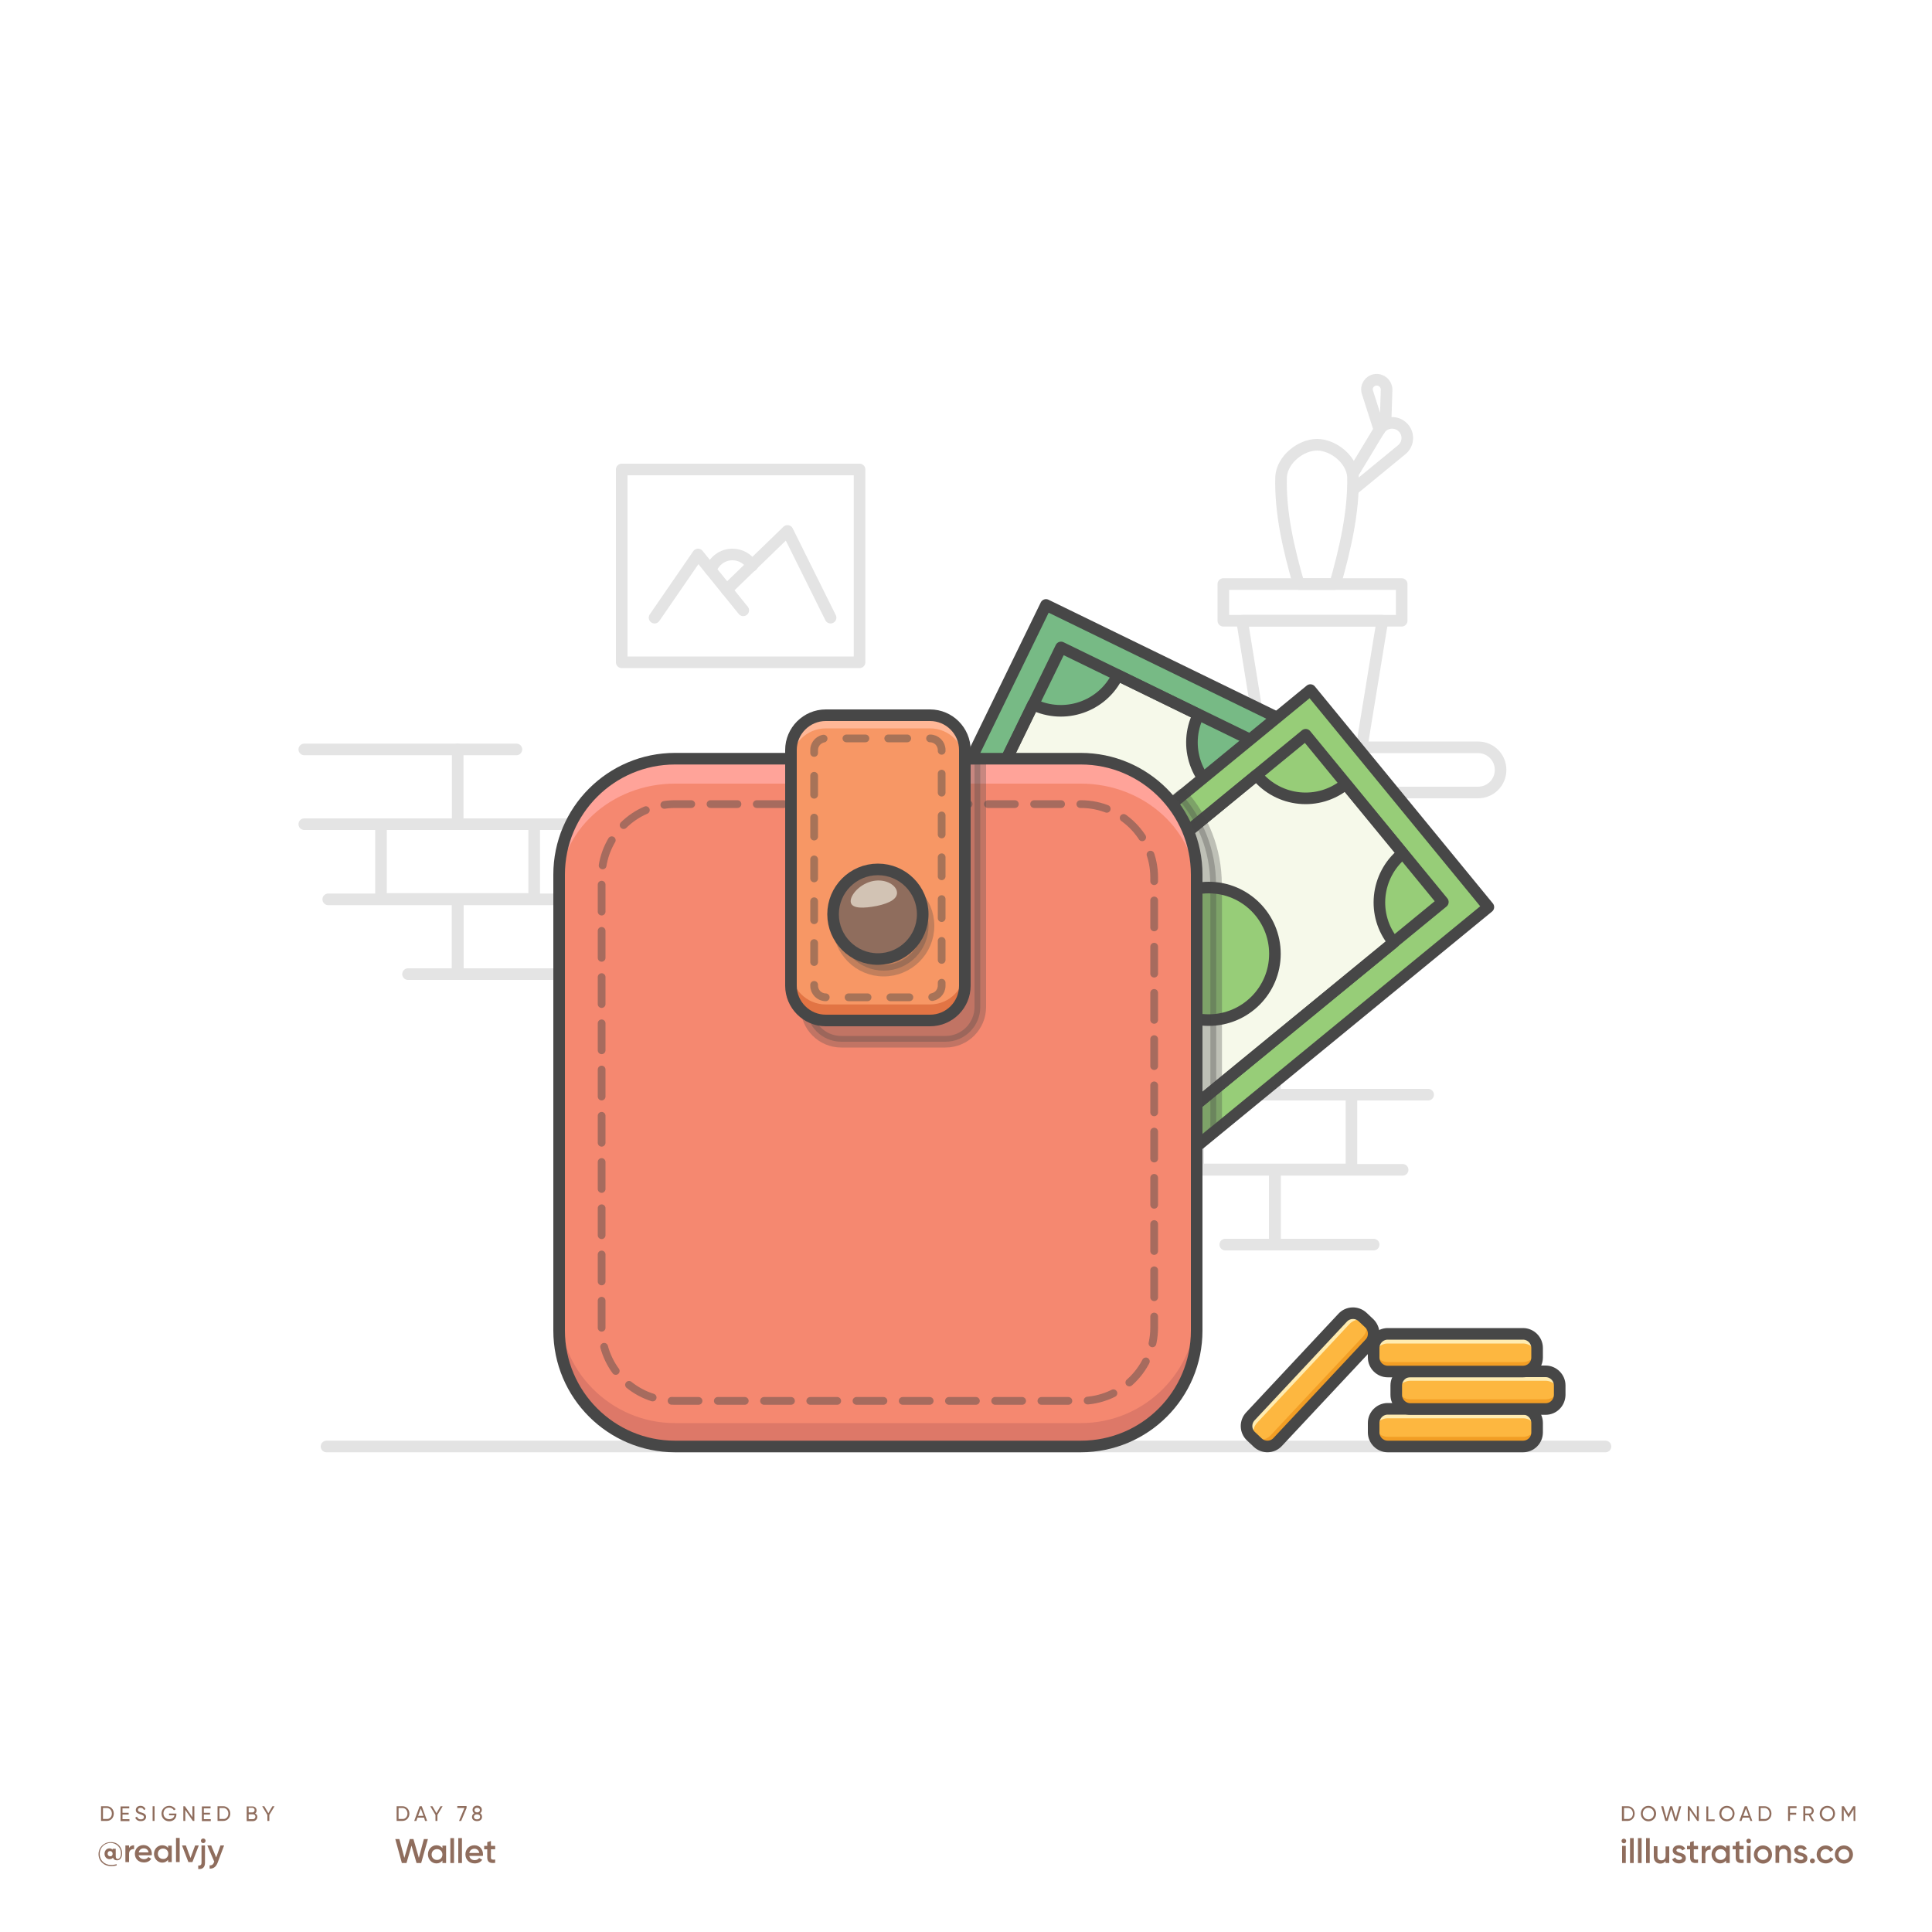 <?xml version="1.0" encoding="utf-8"?>
<!-- Generator: Adobe Illustrator 23.1.1, SVG Export Plug-In . SVG Version: 6.00 Build 0)  -->
<svg version="1.1" id="Layer_1" xmlns="http://www.w3.org/2000/svg" xmlns:xlink="http://www.w3.org/1999/xlink" x="0px" y="0px"
	 viewBox="0 0 1000 1000" style="enable-background:new 0 0 1000 1000;" xml:space="preserve">
<style type="text/css">
	.st0{fill:#FFFFFF;}
	.st1{fill:#8F6D5D;}
	.st2{opacity:0.15;}
	.st3{fill:none;stroke:#474747;stroke-width:6;stroke-linecap:round;stroke-linejoin:round;stroke-miterlimit:10;}
	.st4{fill:#77BA85;}
	.st5{fill:#F6F9EA;}
	.st6{fill:#97CD78;}
	.st7{opacity:0.32;fill:#474747;stroke:#474747;stroke-width:6;stroke-linecap:round;stroke-linejoin:round;stroke-miterlimit:10;}
	.st8{opacity:0.15;fill:none;stroke:#474747;stroke-width:6;stroke-linecap:round;stroke-linejoin:round;stroke-miterlimit:10;}
	.st9{fill:#F58870;}
	.st10{fill:#DD7868;}
	.st11{fill:#FFA399;}
	.st12{opacity:0.3;fill:#474747;stroke:#474747;stroke-width:6;stroke-linecap:round;stroke-linejoin:round;stroke-miterlimit:10;}
	.st13{opacity:0.46;}
	.st14{fill:none;stroke:#474747;stroke-width:4;stroke-linecap:round;stroke-linejoin:round;stroke-dasharray:13.958,9.97;}
	.st15{fill:#F79765;}
	.st16{fill:#E27444;}
	.st17{fill:#FFB797;}
	.st18{fill:none;stroke:#474747;stroke-width:4;stroke-linecap:round;stroke-linejoin:round;stroke-dasharray:9.839,11.807;}
	.st19{opacity:0.6;}
	.st20{fill:#FFFCEE;}
	.st21{fill:#FDB740;}
	.st22{opacity:0.88;fill:#FFF3C0;}
	.st23{fill:#F29E25;}
</style>
<rect id="XMLID_69_" class="st0" width="1000" height="1000"/>
<g>
	<g>
		<g>
			<path class="st1" d="M63.2,959.2c0,2.5-1.2,3.7-2.6,3.7c-1.1,0-1.9-0.5-2.1-1.4c-0.4,0.5-1,0.8-1.8,0.8c-1.5,0-2.6-1.2-2.6-2.8
				c0-1.6,1.1-2.8,2.6-2.8c0.7,0,1.2,0.3,1.6,0.7v-0.5h1.6v3.9c0,0.8,0.3,1.4,1,1.4c0.9,0,1.7-0.9,1.7-3c0-3-2.3-5.3-5.4-5.3
				c-3.1,0-5.6,2.4-5.6,5.7c0,3.3,2.5,5.7,5.9,5.7c1.1,0,2.1-0.2,2.9-0.4v0.6c-0.8,0.3-1.7,0.4-2.9,0.4c-3.7,0-6.5-2.6-6.5-6.2
				c0-3.4,2.7-6.2,6.2-6.2C61.1,953.3,63.2,956.4,63.2,959.2z M58.3,959.5c0-0.8-0.6-1.4-1.3-1.4c-0.8,0-1.3,0.5-1.3,1.4
				c0,0.8,0.6,1.3,1.3,1.3C57.8,960.9,58.3,960.3,58.3,959.5z"/>
		</g>
		<g>
			<path class="st1" d="M69.4,955.1v2c-1.2-0.1-2.6,0.5-2.6,2.4v4.3h-1.9v-8.6h1.9v1.4C67.3,955.5,68.3,955.1,69.4,955.1z"/>
		</g>
		<g>
			<path class="st1" d="M74.6,962.3c1,0,1.8-0.5,2.2-1.1l1.5,0.9c-0.8,1.2-2.1,1.9-3.8,1.9c-2.8,0-4.7-1.9-4.7-4.5
				c0-2.5,1.8-4.5,4.5-4.5c2.6,0,4.3,2.1,4.3,4.5c0,0.3,0,0.5-0.1,0.8h-6.8C72.1,961.6,73.2,962.3,74.6,962.3z M76.9,958.8
				c-0.3-1.5-1.3-2.1-2.5-2.1c-1.4,0-2.3,0.8-2.6,2.1H76.9z"/>
		</g>
		<g>
			<path class="st1" d="M88.9,955.2v8.6h-1.9v-1.2c-0.7,0.9-1.7,1.5-3,1.5c-2.3,0-4.3-2-4.3-4.5c0-2.6,1.9-4.5,4.3-4.5
				c1.3,0,2.3,0.5,3,1.4v-1.2H88.9z M87.1,959.5c0-1.6-1.2-2.7-2.7-2.7c-1.5,0-2.7,1.1-2.7,2.7c0,1.6,1.2,2.7,2.7,2.7
				C85.9,962.3,87.1,961.1,87.1,959.5z"/>
		</g>
		<g>
			<path class="st1" d="M91.1,951.3H93v12.5h-1.9V951.3z"/>
		</g>
		<g>
			<path class="st1" d="M102.9,955.2l-3.3,8.6h-2.1l-3.3-8.6h2l2.4,6.5l2.4-6.5H102.9z"/>
		</g>
		<g>
			<path class="st1" d="M104.2,955.2h1.9v8.9c0,2.4-1.2,3.5-3.5,3.3v-1.8c1.1,0.1,1.7-0.3,1.7-1.5V955.2z M104,952.8
				c0-0.7,0.5-1.2,1.2-1.2c0.7,0,1.2,0.5,1.2,1.2c0,0.6-0.5,1.2-1.2,1.2C104.5,954,104,953.4,104,952.8z"/>
		</g>
		<g>
			<path class="st1" d="M116,955.2l-3.3,8.8c-0.8,2.2-2.2,3.3-4.2,3.2v-1.7c1.2,0.1,1.9-0.5,2.3-1.7l0.1-0.2l-3.6-8.4h2l2.6,6.2
				l2.2-6.2H116z"/>
		</g>
	</g>
	<g>
		<path class="st1" d="M211.9,938.7c0,2.1-1.5,3.8-3.6,3.8h-3v-7.6h3C210.4,934.9,211.9,936.6,211.9,938.7z M210.9,938.7
			c0-1.6-1.1-2.9-2.6-2.9h-2v5.7h2C209.8,941.6,210.9,940.3,210.9,938.7z"/>
		<path class="st1" d="M219.5,940.8h-3.4l-0.6,1.7h-1.1l2.8-7.6h1.1l2.8,7.6h-1.1L219.5,940.8z M219.2,939.9l-1.4-3.8l-1.4,3.8
			H219.2z"/>
		<path class="st1" d="M226.4,939.4v3.1h-1v-3.1l-2.7-4.5h1.1l2.1,3.6l2.1-3.6h1.1L226.4,939.4z"/>
		<path class="st1" d="M241.5,934.9v0.9l-2.8,6.7h-1.1l2.8-6.7h-3.7v-1H241.5z"/>
		<path class="st1" d="M249.5,940.4c0,1.4-1.1,2.2-2.6,2.2c-1.5,0-2.6-0.8-2.6-2.2c0-0.8,0.5-1.5,1.2-1.9c-0.6-0.3-0.9-0.9-0.9-1.7
			c0-1.5,1.2-2.2,2.4-2.2c1.2,0,2.4,0.7,2.4,2.2c0,0.8-0.4,1.3-0.9,1.7C249.1,938.9,249.5,939.6,249.5,940.4z M248.5,940.4
			c0-0.9-0.7-1.3-1.6-1.3c-0.9,0-1.6,0.4-1.6,1.3c0,0.9,0.7,1.3,1.6,1.3C247.9,941.7,248.5,941.2,248.5,940.4z M245.6,936.9
			c0,0.8,0.6,1.2,1.4,1.2c0.7,0,1.4-0.4,1.4-1.2c0-0.8-0.6-1.2-1.4-1.2C246.2,935.7,245.6,936.1,245.6,936.9z"/>
	</g>
	<g>
		<path class="st1" d="M58.9,938.7c0,2.1-1.5,3.8-3.6,3.8h-3v-7.6h3C57.4,934.9,58.9,936.6,58.9,938.7z M57.9,938.7
			c0-1.6-1.1-2.9-2.6-2.9h-2v5.7h2C56.8,941.6,57.9,940.3,57.9,938.7z"/>
		<path class="st1" d="M67,941.6v1h-4.6v-7.6h4.5v1h-3.5v2.3h3.2v0.9h-3.2v2.4H67z"/>
		<path class="st1" d="M70,940.8l0.9-0.5c0.3,0.8,0.9,1.4,2,1.4c1.1,0,1.6-0.5,1.6-1.2c0-0.8-0.7-1-1.8-1.4
			c-1.2-0.4-2.4-0.8-2.4-2.2c0-1.4,1.1-2.2,2.4-2.2c1.3,0,2.2,0.7,2.6,1.7l-0.8,0.5c-0.3-0.7-0.8-1.2-1.7-1.2
			c-0.8,0-1.4,0.4-1.4,1.1c0,0.7,0.5,1,1.6,1.3c1.3,0.4,2.6,0.8,2.6,2.3c0,1.3-1.1,2.2-2.6,2.2C71.5,942.7,70.4,941.9,70,940.8z"/>
		<path class="st1" d="M80,934.9v7.6h-1v-7.6H80z"/>
		<path class="st1" d="M91.3,939.2c0,1.9-1.4,3.5-3.7,3.5c-2.4,0-4-1.8-4-4c0-2.2,1.7-4,4-4c1.4,0,2.7,0.8,3.3,1.8l-0.9,0.5
			c-0.4-0.8-1.4-1.4-2.4-1.4c-1.8,0-3,1.3-3,3c0,1.7,1.2,3,3,3c1.6,0,2.5-0.9,2.7-2h-2.8v-0.9h3.8V939.2z"/>
		<path class="st1" d="M100.6,934.9v7.6h-0.8l-3.9-5.7v5.7h-1v-7.6h0.8l3.9,5.7v-5.7H100.6z"/>
		<path class="st1" d="M109.1,941.6v1h-4.6v-7.6h4.5v1h-3.5v2.3h3.2v0.9h-3.2v2.4H109.1z"/>
		<path class="st1" d="M119.2,938.7c0,2.1-1.5,3.8-3.6,3.8h-3v-7.6h3C117.6,934.9,119.2,936.6,119.2,938.7z M118.2,938.7
			c0-1.6-1.1-2.9-2.6-2.9h-2v5.7h2C117.1,941.6,118.2,940.3,118.2,938.7z"/>
		<path class="st1" d="M133.2,940.4c0,1.2-1,2.2-2.2,2.2h-3.3v-7.6h3c1.2,0,2.1,0.9,2.1,2.1c0,0.7-0.3,1.2-0.8,1.6
			C132.7,938.9,133.2,939.5,133.2,940.4z M128.7,935.8v2.3h2c0.6,0,1.1-0.5,1.1-1.2c0-0.6-0.5-1.2-1.1-1.2H128.7z M132.2,940.3
			c0-0.7-0.5-1.2-1.2-1.2h-2.3v2.5h2.3C131.7,941.6,132.2,941,132.2,940.3z"/>
		<path class="st1" d="M139.4,939.4v3.1h-1v-3.1l-2.7-4.5h1.1l2.1,3.6l2.1-3.6h1.1L139.4,939.4z"/>
	</g>
	<g>
		<path class="st1" d="M204.6,951.9h2.1l2.6,9.7l2.8-9.7h1.9l2.8,9.7l2.6-9.7h2.1l-3.5,12.4h-2.4l-2.6-9l-2.6,9h-2.4L204.6,951.9z"
			/>
		<path class="st1" d="M230.9,955.4v8.9H229V963c-0.7,0.9-1.7,1.5-3.1,1.5c-2.4,0-4.4-2-4.4-4.7c0-2.6,2-4.7,4.4-4.7
			c1.4,0,2.4,0.6,3.1,1.5v-1.3H230.9z M229,959.9c0-1.6-1.2-2.8-2.8-2.8c-1.6,0-2.8,1.2-2.8,2.8c0,1.6,1.2,2.8,2.8,2.8
			C227.8,962.7,229,961.5,229,959.9z"/>
		<path class="st1" d="M233.1,951.4h1.9v12.9h-1.9V951.4z"/>
		<path class="st1" d="M237.2,951.4h1.9v12.9h-1.9V951.4z"/>
		<path class="st1" d="M245.7,962.8c1.1,0,1.9-0.5,2.3-1.1l1.6,0.9c-0.8,1.2-2.1,1.9-3.9,1.9c-2.9,0-4.8-2-4.8-4.7
			c0-2.6,1.9-4.7,4.7-4.7c2.6,0,4.4,2.1,4.4,4.7c0,0.3,0,0.5-0.1,0.8h-7C243.2,962.1,244.3,962.8,245.7,962.8z M248.1,959.1
			c-0.3-1.5-1.4-2.2-2.5-2.2c-1.4,0-2.4,0.8-2.7,2.2H248.1z"/>
		<path class="st1" d="M254.1,957.3v4.2c0,1.1,0.7,1.1,2.2,1v1.7c-2.9,0.4-4.1-0.5-4.1-2.8v-4.2h-1.6v-1.8h1.6v-1.9l1.9-0.6v2.5h2.2
			v1.8H254.1z"/>
	</g>
	<g>
		<g>
			<g>
				<path class="st1" d="M846.1,938.7c0,2.1-1.5,3.8-3.6,3.8h-3v-7.6h3C844.6,934.9,846.1,936.6,846.1,938.7z M845.2,938.7
					c0-1.6-1.1-2.9-2.6-2.9h-2v5.7h2C844.1,941.6,845.2,940.3,845.2,938.7z"/>
			</g>
			<g>
				<path class="st1" d="M849.3,938.7c0-2.2,1.7-4,3.9-4c2.2,0,4,1.8,4,4c0,2.2-1.7,4-4,4C851,942.7,849.3,940.9,849.3,938.7z
					 M856.1,938.7c0-1.7-1.3-3-2.9-3c-1.7,0-2.9,1.3-2.9,3c0,1.7,1.3,3,2.9,3C854.9,941.7,856.1,940.4,856.1,938.7z"/>
			</g>
			<g>
				<path class="st1" d="M859.8,934.9h1.1l1.7,6.3l1.9-6.3h1l1.9,6.3l1.7-6.3h1.1l-2.2,7.6h-1.2l-1.8-6.1l-1.8,6.1H862L859.8,934.9z
					"/>
			</g>
			<g>
				<path class="st1" d="M879.3,934.9v7.6h-0.8l-3.9-5.7v5.7h-1v-7.6h0.8l3.9,5.7v-5.7H879.3z"/>
			</g>
			<g>
				<path class="st1" d="M887.5,941.6v1h-4.3v-7.6h1v6.7H887.5z"/>
			</g>
			<g>
				<path class="st1" d="M889.9,938.7c0-2.2,1.7-4,3.9-4c2.2,0,4,1.8,4,4c0,2.2-1.7,4-4,4C891.6,942.7,889.9,940.9,889.9,938.7z
					 M896.8,938.7c0-1.7-1.3-3-2.9-3c-1.7,0-2.9,1.3-2.9,3c0,1.7,1.3,3,2.9,3C895.5,941.7,896.8,940.4,896.8,938.7z"/>
			</g>
			<g>
				<path class="st1" d="M905.4,940.8H902l-0.6,1.7h-1.1l2.8-7.6h1.1l2.8,7.6H906L905.4,940.8z M905.1,939.9l-1.4-3.8l-1.4,3.8
					H905.1z"/>
			</g>
			<g>
				<path class="st1" d="M916.9,938.7c0,2.1-1.5,3.8-3.6,3.8h-3v-7.6h3C915.4,934.9,916.9,936.6,916.9,938.7z M915.9,938.7
					c0-1.6-1.1-2.9-2.6-2.9h-2v5.7h2C914.9,941.6,915.9,940.3,915.9,938.7z"/>
			</g>
			<g>
				<path class="st1" d="M926.5,935.8v2.5h3.2v1h-3.2v3.2h-1v-7.6h4.4v1H926.5z"/>
			</g>
			<g>
				<path class="st1" d="M936.2,939.6h-1.8v2.9h-1v-7.6h3c1.3,0,2.4,1.1,2.4,2.4c0,1-0.7,1.9-1.6,2.2l1.8,3.1h-1.1L936.2,939.6z
					 M934.4,938.7h2c0.8,0,1.4-0.6,1.4-1.4c0-0.8-0.6-1.4-1.4-1.4h-2V938.7z"/>
			</g>
			<g>
				<path class="st1" d="M941.9,938.7c0-2.2,1.7-4,3.9-4c2.2,0,4,1.8,4,4c0,2.2-1.7,4-4,4C943.6,942.7,941.9,940.9,941.9,938.7z
					 M948.8,938.7c0-1.7-1.3-3-2.9-3c-1.7,0-2.9,1.3-2.9,3c0,1.7,1.3,3,2.9,3C947.5,941.7,948.8,940.4,948.8,938.7z"/>
			</g>
			<g>
				<path class="st1" d="M960.4,942.5h-1v-6l-2.5,4.2h-0.1l-2.5-4.1v5.9h-1v-7.6h1.1l2.4,4l2.4-4h1.1V942.5z"/>
			</g>
		</g>
		<g>
			<g>
				<path class="st1" d="M839.3,952.9c0-0.7,0.5-1.2,1.2-1.2c0.7,0,1.2,0.5,1.2,1.2c0,0.7-0.5,1.2-1.2,1.2
					C839.9,954.1,839.3,953.6,839.3,952.9z M839.6,955.4h1.9v8.9h-1.9V955.4z"/>
			</g>
			<g>
				<path class="st1" d="M843.7,951.4h1.9v12.9h-1.9V951.4z"/>
			</g>
			<g>
				<path class="st1" d="M847.8,951.4h1.9v12.9h-1.9V951.4z"/>
			</g>
			<g>
				<path class="st1" d="M852,951.4h1.9v12.9H852V951.4z"/>
			</g>
			<g>
				<path class="st1" d="M864,955.4v8.9h-1.9v-1.1c-0.6,0.9-1.5,1.4-2.7,1.4c-2,0-3.4-1.3-3.4-3.6v-5.4h1.9v5.2c0,1.3,0.8,2.1,2,2.1
					c1.3,0,2.2-0.7,2.2-2.5v-4.7H864z"/>
			</g>
			<g>
				<path class="st1" d="M872.6,961.8c0,1.8-1.5,2.7-3.5,2.7c-1.8,0-3-0.8-3.6-2.1l1.6-1c0.3,0.8,1,1.3,2,1.3c0.8,0,1.5-0.3,1.5-1
					c0-1.6-4.8-0.7-4.8-3.9c0-1.7,1.4-2.7,3.2-2.7c1.5,0,2.7,0.7,3.3,1.8l-1.6,0.9c-0.3-0.7-0.9-1-1.7-1c-0.7,0-1.3,0.3-1.3,0.9
					C867.9,959.5,872.6,958.5,872.6,961.8z"/>
			</g>
			<g>
				<path class="st1" d="M876.7,957.3v4.2c0,1.1,0.7,1.1,2.2,1v1.7c-2.9,0.4-4.1-0.5-4.1-2.8v-4.2h-1.6v-1.8h1.6v-1.9l1.9-0.6v2.5
					h2.2v1.8H876.7z"/>
			</g>
			<g>
				<path class="st1" d="M885.4,955.3v2.1c-1.3-0.1-2.7,0.5-2.7,2.5v4.5h-1.9v-8.9h1.9v1.5C883.2,955.7,884.2,955.3,885.4,955.3z"/>
			</g>
			<g>
				<path class="st1" d="M895.3,955.4v8.9h-1.9V963c-0.7,0.9-1.7,1.5-3.1,1.5c-2.4,0-4.4-2-4.4-4.7c0-2.6,2-4.7,4.4-4.7
					c1.4,0,2.4,0.6,3.1,1.5v-1.3H895.3z M893.4,959.9c0-1.6-1.2-2.8-2.8-2.8c-1.6,0-2.8,1.2-2.8,2.8c0,1.6,1.2,2.8,2.8,2.8
					C892.2,962.7,893.4,961.5,893.4,959.9z"/>
			</g>
			<g>
				<path class="st1" d="M900.3,957.3v4.2c0,1.1,0.7,1.1,2.2,1v1.7c-2.9,0.4-4.1-0.5-4.1-2.8v-4.2h-1.6v-1.8h1.6v-1.9l1.9-0.6v2.5
					h2.2v1.8H900.3z"/>
			</g>
			<g>
				<path class="st1" d="M903.9,952.9c0-0.7,0.5-1.2,1.2-1.2c0.7,0,1.2,0.5,1.2,1.2c0,0.7-0.5,1.2-1.2,1.2
					C904.5,954.1,903.9,953.6,903.9,952.9z M904.2,955.4h1.9v8.9h-1.9V955.4z"/>
			</g>
			<g>
				<path class="st1" d="M907.8,959.9c0-2.6,2.1-4.7,4.7-4.7c2.6,0,4.7,2,4.7,4.7c0,2.6-2.1,4.7-4.7,4.7
					C909.9,964.5,907.8,962.5,907.8,959.9z M915.3,959.9c0-1.6-1.2-2.8-2.8-2.8c-1.6,0-2.8,1.2-2.8,2.8c0,1.6,1.2,2.8,2.8,2.8
					C914.1,962.7,915.3,961.5,915.3,959.9z"/>
			</g>
			<g>
				<path class="st1" d="M927,958.9v5.4h-1.9v-5.2c0-1.3-0.8-2.1-2-2.1c-1.3,0-2.2,0.7-2.2,2.5v4.7h-1.9v-8.9h1.9v1.1
					c0.6-0.9,1.5-1.4,2.7-1.4C925.5,955.2,927,956.6,927,958.9z"/>
			</g>
			<g>
				<path class="st1" d="M935.5,961.8c0,1.8-1.5,2.7-3.5,2.7c-1.8,0-3-0.8-3.6-2.1l1.6-1c0.3,0.8,1,1.3,2,1.3c0.8,0,1.5-0.3,1.5-1
					c0-1.6-4.8-0.7-4.8-3.9c0-1.7,1.4-2.7,3.2-2.7c1.5,0,2.7,0.7,3.3,1.8l-1.6,0.9c-0.3-0.7-0.9-1-1.7-1c-0.7,0-1.3,0.3-1.3,0.9
					C930.7,959.5,935.5,958.5,935.5,961.8z"/>
			</g>
			<g>
				<path class="st1" d="M936.8,963.2c0-0.7,0.6-1.3,1.3-1.3c0.7,0,1.3,0.6,1.3,1.3c0,0.7-0.6,1.3-1.3,1.3
					C937.4,964.5,936.8,963.9,936.8,963.2z"/>
			</g>
			<g>
				<path class="st1" d="M940.3,959.9c0-2.6,2-4.7,4.7-4.7c1.7,0,3.2,0.9,3.9,2.3l-1.6,1c-0.4-0.8-1.3-1.4-2.3-1.4
					c-1.6,0-2.7,1.2-2.7,2.8c0,1.6,1.2,2.8,2.7,2.8c1.1,0,1.9-0.5,2.4-1.4l1.6,0.9c-0.7,1.4-2.2,2.3-4,2.3
					C942.3,964.5,940.3,962.5,940.3,959.9z"/>
			</g>
			<g>
				<path class="st1" d="M949.7,959.9c0-2.6,2.1-4.7,4.7-4.7c2.6,0,4.7,2,4.7,4.7c0,2.6-2.1,4.7-4.7,4.7
					C951.8,964.5,949.7,962.5,949.7,959.9z M957.2,959.9c0-1.6-1.2-2.8-2.8-2.8s-2.8,1.2-2.8,2.8c0,1.6,1.2,2.8,2.8,2.8
					S957.2,961.5,957.2,959.9z"/>
			</g>
		</g>
	</g>
</g>
<g id="XMLID_1_" class="st2">
	<polyline id="XMLID_57_" class="st3" points="157.5,387.9 236.9,387.9 236.9,426.6 157.5,426.6 	"/>
	<line id="XMLID_59_" class="st3" x1="316.2" y1="426.6" x2="236.9" y2="426.6"/>
	<line id="XMLID_38_" class="st3" x1="236.9" y1="387.9" x2="267.3" y2="387.9"/>
	<rect id="XMLID_42_" x="197.2" y="426.6" class="st3" width="79.3" height="38.7"/>
	<polyline id="XMLID_52_" class="st3" points="169.9,465.5 236.9,465.5 236.9,504.2 211.2,504.2 	"/>
	<rect id="XMLID_54_" x="236.9" y="465.5" class="st3" width="79.3" height="38.7"/>
	<polyline id="XMLID_81_" class="st3" points="580.5,528 659.9,528 659.9,566.6 580.5,566.6 	"/>
	<line id="XMLID_80_" class="st3" x1="739.2" y1="566.6" x2="659.9" y2="566.6"/>
	<line id="XMLID_79_" class="st3" x1="659.9" y1="528" x2="690.3" y2="528"/>
	<rect id="XMLID_78_" x="620.2" y="566.6" class="st3" width="79.3" height="38.7"/>
	<polyline id="XMLID_77_" class="st3" points="592.9,605.5 659.9,605.5 659.9,644.2 634.2,644.2 	"/>
	<polyline id="XMLID_76_" class="st3" points="711,644.2 659.9,644.2 659.9,605.5 726,605.5 	"/>
	<rect id="XMLID_25_" x="321.8" y="243" class="st3" width="123.1" height="99.8"/>
	<polyline id="XMLID_62_" class="st3" points="338.8,319.7 361.3,287 384.7,315.9 	"/>
	<polyline id="XMLID_64_" class="st3" points="376.1,305.3 407.6,274.8 429.9,319.7 	"/>
	<path id="XMLID_63_" class="st3" d="M367.9,295.1c1.6-4.7,6-8.1,11.2-8.1c4.3,0,8.1,2.3,10.2,5.8"/>
	<path id="XMLID_24_" class="st3" d="M765,410.2H589.9c-6.5,0-11.7-5.2-11.7-11.7l0,0c0-6.5,5.2-11.7,11.7-11.7H765
		c6.5,0,11.7,5.2,11.7,11.7l0,0C776.7,405,771.5,410.2,765,410.2z"/>
	<polygon id="XMLID_23_" class="st3" points="704.8,386.8 653.5,386.8 642.9,321.3 715.5,321.3 	"/>
	<rect id="XMLID_46_" x="633.2" y="302.3" class="st3" width="92.3" height="19"/>
	<g id="XMLID_68_">
		<path id="XMLID_83_" class="st3" d="M691.1,302.3c-6.3,0-12.6,0-18.9,0c-5.2-18.1-9.7-37.1-9.1-55.7c0.7-8.9,10.3-16.4,18.6-16.4
			l0,0c8.3,0,17.9,7.5,18.6,16.4C700.7,265.2,696.2,284.2,691.1,302.3z"/>
	</g>
	<path id="XMLID_71_" class="st3" d="M700.7,244.4l13.1-21.7c2.5-4.2,8.2-5.1,11.9-1.9l0,0c3.7,3.2,3.6,8.9-0.2,12L700.9,253"/>
	<path id="XMLID_75_" class="st3" d="M714,222.5l-6.2-19.4c-1-3,1-6.1,4.1-6.5h0c3.1-0.4,5.8,2,5.8,5.1l-0.5,15.7"/>
</g>
<g id="XMLID_20_">
	
		<rect id="XMLID_7_" x="390.2" y="407.4" transform="matrix(-0.438 0.899 -0.899 -0.438 1209.185 204.412)" class="st4" width="301.1" height="145.3"/>
	
		<rect id="XMLID_17_" x="390.2" y="407.4" transform="matrix(-0.438 0.899 -0.899 -0.438 1209.185 204.412)" class="st3" width="301.1" height="145.3"/>
	<path id="XMLID_16_" class="st5" d="M620.3,369.9l-41.8-20.4c-7.9,16.3-27.5,23-43.8,15.1l-103,211.2l100.7,49.1l103-211.2
		C619.1,405.8,612.3,386.2,620.3,369.9z"/>
	<path id="XMLID_12_" class="st3" d="M620.3,369.9l-41.8-20.4c-7.9,16.3-27.5,23-43.8,15.1l-103,211.2l100.7,49.1l103-211.2
		C619.1,405.8,612.3,386.2,620.3,369.9z"/>
	
		<rect id="XMLID_10_" x="484.7" y="346.2" transform="matrix(0.899 0.438 -0.438 0.899 265.073 -188.412)" class="st3" width="112" height="267.8"/>
	<circle id="XMLID_19_" class="st4" cx="550.7" cy="459" r="34.3"/>
	<circle id="XMLID_13_" class="st3" cx="550.7" cy="459" r="34.3"/>
</g>
<g id="XMLID_22_">
	
		<rect id="XMLID_33_" x="457.1" y="436" transform="matrix(-0.773 0.634 -0.634 -0.773 1400.136 516.725)" class="st6" width="301.1" height="145.3"/>
	
		<rect id="XMLID_32_" x="457.1" y="436" transform="matrix(-0.773 0.634 -0.634 -0.773 1400.136 516.725)" class="st3" width="301.1" height="145.3"/>
	<path id="XMLID_31_" class="st5" d="M726,441.7l-29.5-35.9c-14,11.5-34.6,9.4-46.1-4.6l-181.7,149l71,86.6l181.7-149
		C709.9,473.9,712,453.2,726,441.7z"/>
	<path id="XMLID_30_" class="st3" d="M726,441.7l-29.5-35.9c-14,11.5-34.6,9.4-46.1-4.6l-181.7,149l71,86.6l181.7-149
		C709.9,473.9,712,453.2,726,441.7z"/>
	
		<rect id="XMLID_29_" x="551.7" y="374.8" transform="matrix(0.634 0.773 -0.773 0.634 615.756 -283.779)" class="st3" width="112" height="267.8"/>
	<circle id="XMLID_28_" class="st6" cx="625.6" cy="493.7" r="34.3"/>
	<circle id="XMLID_27_" class="st3" cx="625.6" cy="493.7" r="34.3"/>
	<path id="XMLID_48_" class="st7" d="M629.4,457.7c0-17.8-6.7-34-17.6-46.4L445.2,547.9l92.2,112.4l92.1-75.5V457.7z"/>
</g>
<line id="XMLID_9_" class="st8" x1="169" y1="748.7" x2="831" y2="748.7"/>
<g>
	<path id="XMLID_15_" class="st9" d="M559.4,748.7h-210c-33.1,0-60-26.9-60-60v-236c0-33.1,26.9-60,60-60h210c33.1,0,60,26.9,60,60
		v236C619.4,721.9,592.6,748.7,559.4,748.7z"/>
	<path id="XMLID_36_" class="st9" d="M559.4,748.7h-210c-33.1,0-60-26.9-60-60v-236c0-33.1,26.9-60,60-60h210c33.1,0,60,26.9,60,60
		v236C619.4,721.9,592.6,748.7,559.4,748.7z"/>
	<path id="XMLID_43_" class="st10" d="M559.4,736.6h-210c-33.1,0-60-26.9-60-60v12.1c0,33.1,26.9,60,60,60h210c33.1,0,60-26.9,60-60
		v-12.1C619.4,709.7,592.6,736.6,559.4,736.6z"/>
	<path id="XMLID_40_" class="st11" d="M559.4,392.7h-210c-33.1,0-60,24.7-60,55.1v12.9c0-30.4,26.9-55.1,60-55.1h210
		c33.1,0,60,24.7,60,55.1v-12.9C619.4,417.4,592.6,392.7,559.4,392.7z"/>
	<path id="XMLID_34_" class="st12" d="M489.4,539.2h-54c-9.9,0-18-8.1-18-18V410.7c0-9.9,8.1-18,18-18h72v128.5
		C507.4,531.1,499.4,539.2,489.4,539.2z"/>
	<path id="XMLID_2_" class="st3" d="M559.4,748.7h-210c-33.1,0-60-26.9-60-60v-236c0-33.1,26.9-60,60-60h210c33.1,0,60,26.9,60,60
		v236C619.4,721.9,592.6,748.7,559.4,748.7z"/>
	<g id="XMLID_5_" class="st13">
		<path class="st14" d="M311.4,687.2V454.2c0-21,17-38,38-38h210c21,0,38,17,38,38v232.9c0,21-17,38-38,38h-210
			C328.4,725.2,311.4,708.2,311.4,687.2z"/>
	</g>
	<path id="XMLID_18_" class="st15" d="M481.4,528.2h-54c-9.9,0-18-8.1-18-18v-122c0-9.9,8.1-18,18-18h54c9.9,0,18,8.1,18,18v122
		C499.4,520.1,491.4,528.2,481.4,528.2z"/>
	<path id="XMLID_45_" class="st16" d="M481.4,519.9h-54c-9.9,0-18-8.1-18-18v8.3c0,9.9,8.1,18,18,18h54c9.9,0,18-8.1,18-18v-8.3
		C499.4,511.8,491.4,519.9,481.4,519.9z"/>
	<path id="XMLID_44_" class="st17" d="M481.4,370.2h-54c-9.9,0-18,8.1-18,18v6.8c0-9.9,8.1-18,18-18h54c9.9,0,18,8.1,18,18v-6.8
		C499.4,378.3,491.4,370.2,481.4,370.2z"/>
	<path id="XMLID_4_" class="st3" d="M481.4,528.2h-54c-9.9,0-18-8.1-18-18v-122c0-9.9,8.1-18,18-18h54c9.9,0,18,8.1,18,18v122
		C499.4,520.1,491.4,528.2,481.4,528.2z"/>
	<circle id="XMLID_35_" class="st12" cx="457.4" cy="479.2" r="23.2"/>
	<g id="XMLID_11_" class="st13">
		<path class="st18" d="M427.4,516.2c-3.3,0-6-2.7-6-6v-122c0-3.3,2.7-6,6-6h54c3.3,0,6,2.7,6,6v122c0,3.3-2.7,6-6,6H427.4z"/>
	</g>
	<circle id="XMLID_21_" class="st1" cx="454.4" cy="473.2" r="23.2"/>
	<circle id="XMLID_6_" class="st3" cx="454.4" cy="473.2" r="23.2"/>
	<g id="XMLID_37_" class="st19">
		<path class="st20" d="M464.2,461.3c0.8,3.8-3.7,6.2-10.3,7.6c-6.7,1.3-12.7,1.5-13.5-1.7c-0.8-3.1,3.7-9,10.3-10.9
			C457.4,454.4,463.4,457.6,464.2,461.3z"/>
	</g>
</g>
<g id="XMLID_65_">
	<path id="XMLID_41_" class="st21" d="M788.3,748.7h-70c-4,0-7.3-3.3-7.3-7.3v-4.9c0-4,3.3-7.3,7.3-7.3h70c4,0,7.3,3.3,7.3,7.3v4.9
		C795.6,745.5,792.3,748.7,788.3,748.7z"/>
	<path id="XMLID_72_" class="st22" d="M788.3,731.3h-70c-4,0-7.3,3.3-7.3,7.3v2.8c0-4,3.3-7.3,7.3-7.3h70c4,0,7.3,3.3,7.3,7.3v-2.8
		C795.6,734.6,792.3,731.3,788.3,731.3z"/>
	<path id="XMLID_70_" class="st23" d="M788.3,746.5h-70c-4,0-7.3-3.3-7.3-7.3v-2.8c0,4,3.3,7.3,7.3,7.3h70c4,0,7.3-3.3,7.3-7.3v2.8
		C795.6,743.3,792.3,746.5,788.3,746.5z"/>
	<path id="XMLID_39_" class="st3" d="M788.3,748.7h-70c-4,0-7.3-3.3-7.3-7.3v-4.9c0-4,3.3-7.3,7.3-7.3h70c4,0,7.3,3.3,7.3,7.3v4.9
		C795.6,745.5,792.3,748.7,788.3,748.7z"/>
</g>
<g id="XMLID_73_">
	<path id="XMLID_90_" class="st21" d="M800,729.3h-70c-4,0-7.3-3.3-7.3-7.3v-4.9c0-4,3.3-7.3,7.3-7.3h70c4,0,7.3,3.3,7.3,7.3v4.9
		C807.2,726.1,804,729.3,800,729.3z"/>
	<path id="XMLID_89_" class="st22" d="M800,711.9h-70c-4,0-7.3,3.3-7.3,7.3v2.8c0-4,3.3-7.3,7.3-7.3h70c4,0,7.3,3.3,7.3,7.3v-2.8
		C807.2,715.2,804,711.9,800,711.9z"/>
	<path id="XMLID_88_" class="st23" d="M800,727.1h-70c-4,0-7.3-3.3-7.3-7.3V717c0,4,3.3,7.3,7.3,7.3h70c4,0,7.3-3.3,7.3-7.3v2.8
		C807.2,723.9,804,727.1,800,727.1z"/>
	<path id="XMLID_74_" class="st3" d="M800,729.3h-70c-4,0-7.3-3.3-7.3-7.3v-4.9c0-4,3.3-7.3,7.3-7.3h70c4,0,7.3,3.3,7.3,7.3v4.9
		C807.2,726.1,804,729.3,800,729.3z"/>
</g>
<g id="XMLID_47_">
	<path id="XMLID_56_" class="st21" d="M788.3,709.9h-70c-4,0-7.3-3.3-7.3-7.3v-4.9c0-4,3.3-7.3,7.3-7.3h70c4,0,7.3,3.3,7.3,7.3v4.9
		C795.6,706.7,792.3,709.9,788.3,709.9z"/>
	<path id="XMLID_53_" class="st22" d="M788.3,692.6h-70c-4,0-7.3,3.3-7.3,7.3v2.8c0-4,3.3-7.3,7.3-7.3h70c4,0,7.3,3.3,7.3,7.3v-2.8
		C795.6,695.8,792.3,692.6,788.3,692.6z"/>
	<path id="XMLID_50_" class="st23" d="M788.3,707.8h-70c-4,0-7.3-3.3-7.3-7.3v-2.8c0,4,3.3,7.3,7.3,7.3h70c4,0,7.3-3.3,7.3-7.3v2.8
		C795.6,704.5,792.3,707.8,788.3,707.8z"/>
	<path id="XMLID_49_" class="st3" d="M788.3,709.9h-70c-4,0-7.3-3.3-7.3-7.3v-4.9c0-4,3.3-7.3,7.3-7.3h70c4,0,7.3,3.3,7.3,7.3v4.9
		C795.6,706.7,792.3,709.9,788.3,709.9z"/>
</g>
<g id="XMLID_58_">
	<path id="XMLID_67_" class="st21" d="M709.1,695.3l-47.8,51.1c-2.7,2.9-7.3,3.1-10.3,0.3l-3.5-3.3c-2.9-2.7-3.1-7.3-0.3-10.3
		l47.8-51.1c2.7-2.9,7.3-3.1,10.3-0.3l3.5,3.3C711.6,687.8,711.8,692.3,709.1,695.3z"/>
	<path id="XMLID_66_" class="st22" d="M696.4,683.4l-47.8,51.1c-2.7,2.9-2.6,7.5,0.3,10.3l2.1,1.9c-2.9-2.7-3.1-7.3-0.3-10.3
		l47.8-51.1c2.7-2.9,7.3-3.1,10.3-0.3l-2.1-1.9C703.7,680.3,699.1,680.5,696.4,683.4z"/>
	<path id="XMLID_61_" class="st23" d="M707.5,693.8l-47.8,51.1c-2.7,2.9-7.3,3.1-10.3,0.3l-2.1-1.9c2.9,2.7,7.5,2.6,10.3-0.3
		l47.8-51.1c2.7-2.9,2.6-7.5-0.3-10.3l2.1,1.9C710,686.3,710.2,690.9,707.5,693.8z"/>
	<path id="XMLID_60_" class="st3" d="M709.1,695.3l-47.8,51.1c-2.7,2.9-7.3,3.1-10.3,0.3l-3.5-3.3c-2.9-2.7-3.1-7.3-0.3-10.3
		l47.8-51.1c2.7-2.9,7.3-3.1,10.3-0.3l3.5,3.3C711.6,687.8,711.8,692.3,709.1,695.3z"/>
</g>
</svg>
